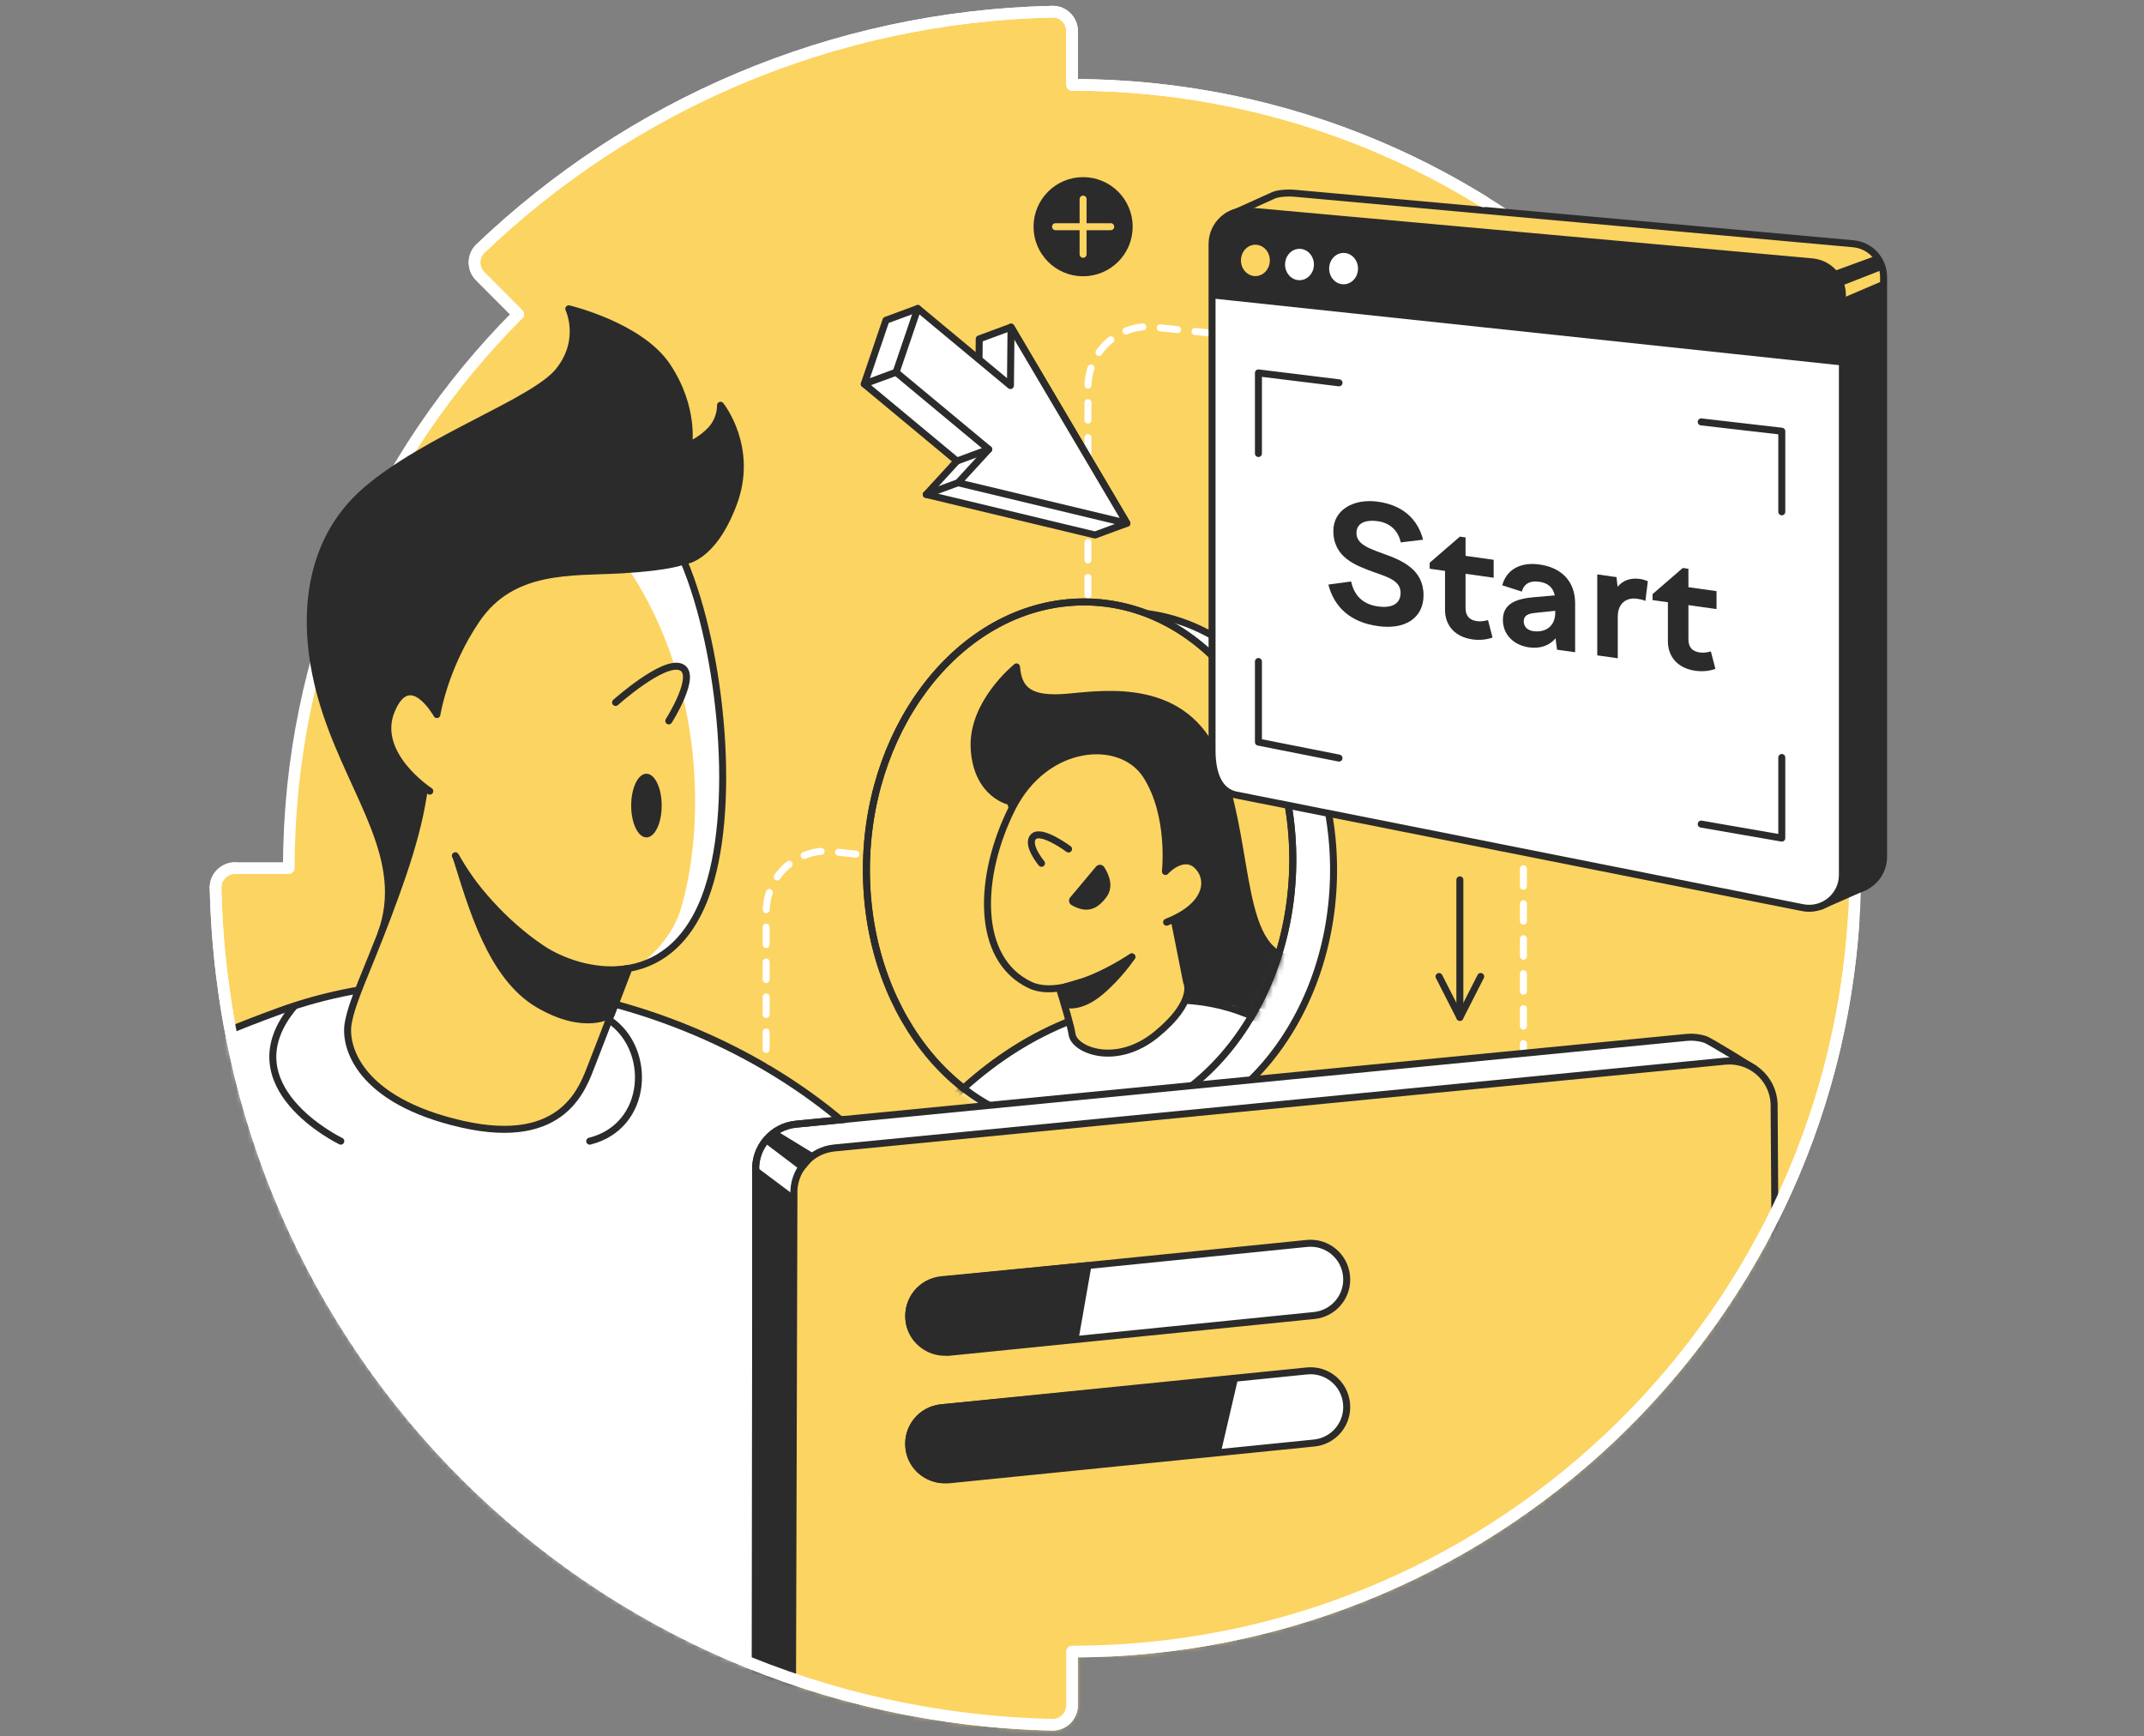 <svg xmlns="http://www.w3.org/2000/svg" width="368" height="298" viewBox="0 0 368 298" fill="none"><rect x="0" y="0" width="368" height="298" fill="#808080" stroke="none"/><path d="M37.001 152.372C38.756 231.642 102.09 294.244 180.628 295.999C182.489 296.039 184.011 294.514 184.011 292.653V283.442C184.011 283.442 184.015 283.442 184.018 283.442C258.264 283.442 318.46 223.25 318.46 149C318.46 74.75 258.264 14.555 184.011 14.562V5.343C184.011 3.483 182.489 1.961 180.628 2.001C142.588 2.86 108.108 18.174 82.458 42.659C81.114 43.944 81.114 46.093 82.425 47.407L88.942 53.939C64.621 78.267 49.577 111.873 49.573 148.985H40.347C38.49 148.985 36.961 150.511 37.001 152.372Z" fill="#FCD462" stroke="white" stroke-width="2" stroke-linecap="round" stroke-linejoin="round"></path><path d="M226.001 59.064L197.204 56.055C194.443 56.04 191.789 57.122 189.827 59.064C187.864 61.005 186.753 63.647 186.738 66.408V155.498" stroke="white" stroke-width="1.2" stroke-linecap="round" stroke-linejoin="round" stroke-dasharray="3 3"></path><path d="M170.777 149.081L141.98 146.063C139.219 146.047 136.566 147.129 134.602 149.07C132.639 151.011 131.527 153.652 131.511 156.413L131.484 245.503" stroke="white" stroke-width="1.2" stroke-linecap="round" stroke-linejoin="round" stroke-dasharray="3 3"></path><path d="M300.747 109.064L271.95 106.055C269.189 106.04 266.536 107.123 264.573 109.064C262.61 111.006 261.499 113.647 261.484 116.408V205.499" stroke="white" stroke-width="1.2" stroke-linecap="round" stroke-linejoin="round" stroke-dasharray="3 3"></path><path d="M155.717 152.125C156.162 176.647 172.526 195.954 192.54 195.307C212.858 194.636 229.268 173.667 228.889 148.433C228.509 123.2 211.414 103.749 191.017 105.132C170.938 106.504 155.254 127.551 155.717 152.125Z" fill="white" stroke="#2B2B2B" stroke-width="1.2" stroke-linecap="round" stroke-linejoin="round"></path><path d="M148.721 150.367C149.166 174.889 165.53 194.196 185.544 193.549C205.862 192.878 222.272 171.909 221.893 146.676C221.513 121.442 204.418 101.991 184.021 103.374C163.942 104.747 148.258 125.793 148.721 150.367Z" fill="#FCD462" stroke="#2B2B2B" stroke-width="1.2" stroke-linecap="round" stroke-linejoin="round"></path><mask id="mask0_480_21470" style="mask-type:alpha" maskUnits="userSpaceOnUse" x="148" y="102" width="75" height="93"><path d="M148.721 150.367C149.166 174.889 165.53 194.196 185.544 193.549C205.862 192.878 222.272 171.909 221.893 146.676C221.513 121.442 204.418 101.991 184.021 103.374C163.942 104.747 148.258 125.793 148.721 150.367Z" fill="#FFB26E" stroke="black" stroke-width="1.2" stroke-linecap="round" stroke-linejoin="round"></path></mask><g mask="url(#mask0_480_21470)"><path d="M147.082 211.528C147.082 211.528 162.114 176.591 196.056 171.983C218.041 168.998 230.613 184.933 236.743 196.529C234.35 202.72 226.963 208.425 226.963 208.425L147.082 211.528Z" fill="white" stroke="#2B2B2B" stroke-width="1.2" stroke-linecap="round" stroke-linejoin="round"></path><path d="M174.477 114.453C174.802 118.516 176.83 120.231 183.334 119.641C189.839 119.05 203.457 117.029 208.894 130.354C214.326 143.673 212.563 160.551 219.88 164.01C227.198 167.469 233.465 161.014 233.465 161.014C233.465 161.014 242.411 168.74 225.496 174C207.496 172.5 198.996 170.5 198.996 170.5L173.455 137.585C173.455 137.585 167.761 136.534 167.218 128.619C166.676 120.704 174.477 114.458 174.477 114.458V114.453Z" fill="#2B2B2B"></path><path d="M233.465 161.014C233.465 161.014 227.198 167.469 219.88 164.01C212.563 160.551 214.326 143.673 208.894 130.354C203.457 117.029 189.839 119.05 183.334 119.641C176.83 120.231 174.802 118.516 174.477 114.453V114.458C174.477 114.458 166.676 120.704 167.218 128.619C167.761 136.534 173.455 137.585 173.455 137.585L180.876 167.713" stroke="#2B2B2B" stroke-width="1.2" stroke-linecap="round" stroke-linejoin="round"></path><path d="M204.047 169.211C220.973 173.667 235.027 187.486 235.027 187.486" stroke="#2B2B2B" stroke-width="1.2" stroke-linecap="round" stroke-linejoin="round"></path><path d="M179.625 162.632C179.625 162.632 183.623 174.79 184.011 177.514C184.393 180.238 191.639 183.162 198.536 177.48C205.434 171.804 203.683 168.575 203.683 168.575L199.694 148.547" fill="#FCD462"></path><path d="M179.625 162.632C179.625 162.632 183.623 174.79 184.011 177.514C184.393 180.238 191.639 183.162 198.536 177.48C205.434 171.804 203.683 168.575 203.683 168.575L199.694 148.547" stroke="#2B2B2B" stroke-width="1.2" stroke-linecap="round" stroke-linejoin="round"></path><path d="M194.277 164.225C194.277 164.225 182.886 171.935 176.818 169.053C167.317 164.551 167.937 150.276 173.673 138.79C179.409 127.298 192.419 126.283 196.773 133.123C201.127 139.964 200.035 149.565 200.035 149.565C200.035 149.565 203.326 145.92 205.815 148.909C207.786 151.275 207.143 155.545 200.237 158.27" fill="#FCD462"></path><path d="M194.277 164.225C194.277 164.225 182.886 171.935 176.818 169.053C167.317 164.551 167.937 150.276 173.673 138.79C179.409 127.298 192.419 126.283 196.773 133.123C201.127 139.964 200.035 149.565 200.035 149.565C200.035 149.565 203.326 145.92 205.815 148.909C207.786 151.275 207.143 155.545 200.237 158.27" stroke="#2B2B2B" stroke-width="1.2" stroke-linecap="round" stroke-linejoin="round"></path><path d="M183.406 145.709C183.406 145.709 178.739 142.238 177.396 143.584C176.053 144.931 178.768 148.16 178.768 148.16" fill="#FCD462"></path><path d="M183.406 145.709C183.406 145.709 178.739 142.238 177.396 143.584C176.053 144.931 178.768 148.16 178.768 148.16" stroke="#2B2B2B" stroke-width="1.2" stroke-linecap="round" stroke-linejoin="round"></path><path d="M183.696 154.001C183.346 154.415 183.45 155.054 183.921 155.329C186.318 156.713 188.198 156.299 189.917 153.949C191.252 152.126 190.301 150.012 189.537 148.823C189.212 148.32 188.506 148.271 188.119 148.731L183.696 154.007V154.001Z" fill="#2B2B2B"></path><path d="M183.037 172.403C183.037 172.403 185.456 173.081 188.808 170.272C192.161 167.463 194.271 164.227 194.271 164.227C194.271 164.227 189.776 167.31 186.252 168.357L182.727 169.404L183.032 172.409L183.037 172.403Z" fill="#2B2B2B" stroke="#2B2B2B" stroke-width="1.2" stroke-linecap="round" stroke-linejoin="round"></path></g><path d="M148.721 150.367C149.166 174.889 165.53 194.196 185.544 193.549C205.862 192.878 222.272 171.909 221.893 146.676C221.513 121.442 204.418 101.991 184.021 103.374C163.942 104.747 148.258 125.793 148.721 150.367Z" stroke="#2B2B2B" stroke-width="1.2" stroke-linecap="round" stroke-linejoin="round"></path><mask id="mask1_480_21470" style="mask-type:alpha" maskUnits="userSpaceOnUse" x="36" y="1" width="295" height="296"><path d="M37.001 152.372C38.756 231.642 102.09 294.244 180.628 295.999C182.489 296.039 184.011 294.514 184.011 292.653V283.442C184.011 283.442 184.015 283.442 184.018 283.442C252.686 283.442 309.335 231.955 317.46 165.478C318.12 160.078 325.409 154.49 325.409 148.912C325.409 74.662 370.739 -14.384 184.011 14.562V5.343C184.011 3.483 182.489 1.961 180.628 2.001C142.588 2.86 108.108 18.174 82.458 42.659C81.114 43.944 81.114 46.093 82.425 47.407L88.942 53.939C64.621 78.267 40.35 82.388 40.347 119.5V148.985C38.49 148.985 36.961 150.511 37.001 152.372Z" fill="#C7FA73" stroke="white" stroke-width="1.2" stroke-linecap="round" stroke-linejoin="round"></path></mask><g mask="url(#mask1_480_21470)"><path d="M312.531 155.516L320.228 152.123L316.176 150.594L312.531 155.516Z" fill="#2B2B2B" stroke="#2B2B2B" stroke-width="1.2" stroke-linecap="round" stroke-linejoin="round"></path><path d="M318.099 41.835L222.07 33.155C221.141 33.072 219.521 33.155 218.713 33.476H218.705L218.542 33.545C218.472 33.574 218.403 33.603 218.334 33.64L210.648 37.106L215.494 36.742C215.25 37.383 215.108 38.074 215.112 38.803L215.407 126.735C215.414 129.429 217.307 131.752 219.943 132.309L316.406 152.647C319.96 153.397 323.302 150.685 323.302 147.055V47.53C323.302 44.573 321.045 42.101 318.099 41.835Z" fill="#FCD462" stroke="#2B2B2B" stroke-width="1.2" stroke-linecap="round" stroke-linejoin="round"></path><path d="M212.498 136.503L309.337 155.757C312.891 156.507 316.233 153.794 316.233 150.164V50.635C316.233 47.679 313.976 45.207 311.03 44.941L214.272 36.195C210.919 35.893 208.028 38.54 208.039 41.908V129.003C208.083 132.4 208.998 136.003 212.498 136.503Z" fill="white" stroke="#2B2B2B" stroke-width="1.2" stroke-linecap="round" stroke-linejoin="round"></path><path d="M208.043 51.216L316.252 62.732C316.252 62.732 316.336 49.912 316.019 49.071C315.699 48.227 313.197 45.59 313.197 45.59L217.688 36.51C217.688 36.51 214.441 35.727 211.604 36.601C208.768 37.475 208.04 40.519 208.043 41.917C208.047 43.315 208.043 51.219 208.043 51.219V51.216Z" fill="#2B2B2B"></path><path d="M215.477 47.386C216.846 47.386 217.955 46.181 217.955 44.693C217.955 43.206 216.846 42 215.477 42C214.109 42 213 43.206 213 44.693C213 46.181 214.109 47.386 215.477 47.386Z" fill="#FCD462"></path><path d="M223.047 48.089C224.416 48.089 225.525 46.884 225.525 45.396C225.525 43.909 224.416 42.703 223.047 42.703C221.679 42.703 220.57 43.909 220.57 45.396C220.57 46.884 221.679 48.089 223.047 48.089Z" fill="white"></path><path d="M230.614 48.793C231.982 48.793 233.092 47.587 233.092 46.099C233.092 44.612 231.982 43.406 230.614 43.406C229.246 43.406 228.137 44.612 228.137 46.099C228.137 47.587 229.246 48.793 230.614 48.793Z" fill="white"></path><path d="M314.566 46.603L321.983 43.891L323.301 46.221L316.015 49.068L314.566 46.603Z" fill="#2B2B2B"></path><path d="M316.243 51.163L323.303 48.148V147.051L323.205 148.11C323.205 148.11 322.877 149.971 321.828 150.885C320.776 151.795 319.258 152.407 318.577 152.498C317.896 152.589 315.996 152.56 315.996 152.56L316.243 51.167V51.163Z" fill="#2B2B2B"></path><path d="M-12 227.161C1.827 195.582 18.124 184.401 47.965 173.514C80.1 161.79 123.795 171.186 150.114 197.496C176.433 223.806 184.66 247.294 199.714 268.07C217.972 293.269 200.362 298.644 200.362 298.644L157.936 351.674C157.936 351.674 95.396 368.098 43.543 331.947C-8.309 295.795 -12 227.161 -12 227.161Z" fill="white" stroke="#2B2B2B" stroke-width="1.2" stroke-linecap="round" stroke-linejoin="round"></path><path d="M65.443 160.14C69.984 147.481 60.866 136.991 55.998 122.384C51.13 107.776 52.347 93.168 62.815 84.164C73.282 75.156 91.651 69.01 95.924 63.653C100.196 58.295 97.626 53 97.626 53C97.626 53 109.839 55.888 114.482 62.797C119.288 69.949 118.195 76.431 118.195 76.431C118.195 76.431 120.386 75.58 122.088 73.692C123.79 71.805 123.671 69.552 123.671 69.552C123.671 69.552 129.522 76.797 125.871 86.475C122.22 96.153 117.353 96.263 117.353 96.263L65.438 160.135L65.443 160.14Z" fill="#2B2B2B" stroke="#2B2B2B" stroke-width="1.2" stroke-linecap="round" stroke-linejoin="round"></path><path d="M73.284 129.75C73.103 138.696 70.255 147.444 66.564 157.22C62.874 166.995 60.502 171.563 59.77 175.58C59.038 179.596 61.595 188.909 79.307 192.926C97.019 196.942 100.123 186.351 101.583 182.701C103.042 179.05 110.529 159.332 110.529 159.332" fill="#FCD462"></path><path d="M73.284 129.75C73.103 138.696 70.255 147.444 66.564 157.22C62.874 166.995 60.502 171.563 59.77 175.58C59.038 179.596 61.595 188.909 79.307 192.926C97.019 196.942 100.123 186.351 101.583 182.701C103.042 179.05 110.529 159.332 110.529 159.332" stroke="#2B2B2B" stroke-width="1.2" stroke-linecap="round" stroke-linejoin="round"></path><path d="M73.77 135.776C73.77 135.776 64.03 129.444 67.195 121.9C70.361 114.351 74.987 122.632 74.987 122.632C74.987 122.632 76.252 114.479 81.803 106.322C87.95 97.292 98.113 98.288 106.636 97.803C115.155 97.318 117.359 96.273 117.359 96.273C123.933 111.856 126.601 139.431 121.001 154.039C114.603 170.728 99.577 167.183 93.007 162.804C86.433 158.422 80.714 151.728 78.157 146.861" fill="#FCD462"></path><path d="M107.922 97.716C121.079 117.465 121.026 142.479 116.754 156.306C115.012 161.95 109.589 165.795 109.589 165.795C109.589 165.795 123.614 162.651 123.91 138.25C124.21 113.854 117.358 96.266 117.358 96.266L107.922 97.712V97.716Z" fill="white"></path><path d="M73.77 135.776C73.77 135.776 64.03 129.444 67.195 121.9C70.361 114.351 74.987 122.632 74.987 122.632C74.987 122.632 76.252 114.479 81.803 106.322C87.95 97.292 98.113 98.288 106.636 97.803C115.155 97.318 117.359 96.273 117.359 96.273C123.933 111.856 126.601 139.431 121.001 154.039C114.603 170.728 99.577 167.183 93.007 162.804C86.433 158.422 80.714 151.728 78.157 146.861" stroke="#2B2B2B" stroke-width="1.2" stroke-linecap="round" stroke-linejoin="round"></path><path d="M105.66 120.558C105.66 120.558 113.817 113.256 116.859 114.473C119.901 115.69 114.791 123.723 114.791 123.723" fill="#FCD462"></path><path d="M105.66 120.558C105.66 120.558 113.817 113.256 116.859 114.473C119.901 115.69 114.791 123.723 114.791 123.723" stroke="#2B2B2B" stroke-width="1.2" stroke-linecap="round" stroke-linejoin="round"></path><path d="M110.955 143.715C112.401 143.715 113.574 141.269 113.574 138.252C113.574 135.235 112.401 132.789 110.955 132.789C109.509 132.789 108.336 135.235 108.336 138.252C108.336 141.269 109.509 143.715 110.955 143.715Z" fill="#2B2B2B"></path><path d="M78.329 147.18C80.952 155.553 84.299 167.603 92.394 172.352C100.489 177.101 104.907 174.085 104.907 174.085L107.919 166.188C107.919 166.188 100.265 167.974 93.122 163.785C85.026 159.036 78.324 147.18 78.324 147.18H78.329Z" fill="#2B2B2B" stroke="#2B2B2B" stroke-width="1.2" stroke-linecap="round" stroke-linejoin="round"></path><path d="M58.495 195.845C58.495 195.845 38.898 186.426 50.501 172.703" stroke="#2B2B2B" stroke-width="1.2" stroke-linecap="round" stroke-linejoin="round"></path><path d="M104.548 175.031C111.991 179.961 111.444 193.29 101.219 195.847" stroke="#2B2B2B" stroke-width="1.2" stroke-linecap="round" stroke-linejoin="round"></path><path d="M229.829 65.7L216 64V77.833" stroke="#2B2B2B" stroke-width="1.2" stroke-linecap="round" stroke-linejoin="round"></path><path d="M305.829 87.839V74.006L292 72.406" stroke="#2B2B2B" stroke-width="1.2" stroke-linecap="round" stroke-linejoin="round"></path><path d="M305.829 130V143.833L292 141.433" stroke="#2B2B2B" stroke-width="1.2" stroke-linecap="round" stroke-linejoin="round"></path><path d="M216 113.531V127.364L229.829 130.101" stroke="#2B2B2B" stroke-width="1.2" stroke-linecap="round" stroke-linejoin="round"></path><path d="M303.616 287.563L297.951 185.262C297.916 184.615 297.794 183.994 297.605 183.399H301.11C301.11 183.399 293.585 178.683 292.675 178.385H292.671C291.691 178.062 290.628 177.93 289.53 178.035L136.641 192.927C132.542 193.325 129.484 196.886 129.711 201.002L135.376 303.303C135.508 305.648 136.68 307.678 138.408 308.99H138.399L138.452 309.025C138.946 309.397 146.26 313.54 146.26 313.54V310.285L296.682 295.635C300.781 295.236 303.839 291.675 303.612 287.559L303.616 287.563Z" fill="white" stroke="#2B2B2B" stroke-width="1.2" stroke-linecap="round" stroke-linejoin="round"></path><path d="M303.242 299.722L150.353 314.613C146.005 315.038 136.217 311.512 135.977 307.15L136.271 205.09C136.044 200.978 139.101 197.417 143.2 197.014L296.09 182.123C300.438 181.699 304.266 184.984 304.511 189.345L305.193 291.646C305.421 295.759 307.346 299.319 303.247 299.722H303.242Z" fill="#FCD462" stroke="#2B2B2B" stroke-width="1.2" stroke-linecap="round" stroke-linejoin="round"></path><path d="M129.133 199.742L136.272 205.092L135.978 307.153L140.396 310.53L141.918 312.534L135.374 309.003L132.867 305.674L129 304.156L129.133 199.742Z" fill="#2B2B2B"></path><path d="M131.164 196.082L137.774 201.086L140.149 198.26L133.298 194.078L131.164 196.082Z" fill="#2B2B2B"></path><path d="M129.711 201.007C129.484 196.891 132.542 193.33 136.641 192.932L145.001 192.117" stroke="#2B2B2B" stroke-width="1.2" stroke-linecap="round" stroke-linejoin="round"></path><path d="M129.699 200.602V286.402" stroke="#2B2B2B" stroke-width="1.2" stroke-linecap="round"></path></g><path d="M254.601 34.558C234.085 21.877 209.902 14.558 184.011 14.562V5.343C184.011 3.483 182.489 1.961 180.628 2.001C142.588 2.86 108.108 18.174 82.458 42.659C81.114 43.944 81.114 46.093 82.425 47.407L88.942 53.939M40.347 148.985C38.49 148.985 36.961 150.511 37.001 152.372" stroke="white" stroke-width="2" stroke-linecap="round" stroke-linejoin="round"></path><path d="M37 152.367C38.755 231.638 102.089 294.24 180.628 295.995C182.488 296.035 184.01 294.509 184.01 292.649V283.437C184.01 283.437 184.014 283.437 184.017 283.437C255.24 283.437 313.529 228.051 318.162 157.996" stroke="white" stroke-width="2" stroke-linecap="round" stroke-linejoin="round"></path><path d="M240.427 93.083C240.011 91.138 238.652 89.755 236.516 89.453C234.186 89.127 232.826 89.88 232.826 91.485C232.826 93.399 234.962 94.117 237.403 95.015C240.621 96.159 244.338 97.709 244.338 102.147C244.338 106.086 241.148 108.107 236.516 107.455C231.856 106.804 229.026 104.269 228 100.327L231.911 99.796C232.494 102.459 234.158 103.745 236.543 104.082C238.707 104.387 240.399 103.763 240.399 101.738C240.399 99.713 238.319 99.061 235.905 98.222C232.66 97.043 228.86 95.677 228.86 91.1C228.86 87.55 232.272 85.504 236.543 86.104C240.649 86.679 243.339 88.999 244.255 92.626L240.427 93.087V93.083Z" fill="#2B2B2B"></path><path d="M250.578 92.097L251.549 92.232V95.395L256.375 96.074V99.153L251.549 98.474V104.326C251.549 105.769 252.27 106.424 253.518 106.601C254.129 106.688 254.711 106.601 255.405 106.421L256.181 109.413C255.127 109.791 253.935 109.902 252.742 109.735C249.801 109.323 248.026 107.409 248.026 104.663V97.978L245.391 97.607V96.58L250.578 92.094V92.097Z" fill="#2B2B2B"></path><path d="M267.001 109.551C265.975 110.764 264.394 111.375 262.452 111.104C259.956 110.754 257.959 109.031 257.959 106.368C257.959 103.511 260.4 102.745 263.312 102.488L266.863 102.183C266.558 100.754 265.614 100.037 264.2 99.839C262.619 99.617 261.592 100.165 261.204 101.528L257.848 100.446C258.541 97.908 260.76 96.389 264.255 96.881C267.944 97.401 270.358 99.68 270.358 103.563V111.94L267.251 111.503L267.001 109.554V109.551ZM263.201 108.323C265.06 108.583 266.946 107.658 266.946 105.134V104.828L263.534 105.182C262.369 105.296 261.537 105.595 261.537 106.621C261.537 107.592 262.203 108.185 263.201 108.323Z" fill="#2B2B2B"></path><path d="M274.156 98.578L277.457 99.043L277.651 100.707C278.483 99.688 279.731 99.112 281.479 99.358C281.978 99.428 282.311 99.532 282.838 99.743L282.422 103.124C281.922 102.916 281.423 102.819 280.979 102.756C279.149 102.5 277.679 103.54 277.679 105.814V112.971L274.156 112.475V98.578Z" fill="#2B2B2B"></path><path d="M288.832 97.477L289.802 97.612V100.774L294.629 101.454V104.533L289.802 103.853V109.706C289.802 111.148 290.524 111.804 291.772 111.98C292.382 112.067 292.965 111.98 293.658 111.8L294.435 114.796C293.381 115.174 292.188 115.285 290.995 115.118C288.055 114.706 286.28 112.792 286.28 110.046V103.361L283.645 102.99V101.963L288.832 97.477Z" fill="#2B2B2B"></path><path d="M250.574 151V174.597" stroke="#2B2B2B" stroke-width="1.2" stroke-linecap="round" stroke-linejoin="round"></path><path d="M254.15 167.586L250.575 174.6L247 167.586" stroke="#2B2B2B" stroke-width="1.2" stroke-linecap="round" stroke-linejoin="round"></path><path d="M161.13 253.871C158.406 253.398 156.269 251.156 156 248.397C155.659 244.97 158.15 241.941 161.577 241.6L224.324 235.281C227.751 234.94 230.78 237.431 231.121 240.858C231.461 244.285 228.971 247.314 225.544 247.654L162.796 253.974C162.236 253.97 161.675 253.966 161.13 253.871Z" fill="white" stroke="#2B2B2B" stroke-width="1.2" stroke-miterlimit="10" stroke-linecap="round" stroke-linejoin="round"></path><path d="M161.13 231.989C158.406 231.516 156.269 229.274 156 226.514C155.659 223.087 158.15 220.058 161.577 219.717L224.324 213.398C227.751 213.057 230.78 215.548 231.121 218.975C231.461 222.402 228.971 225.431 225.544 225.771L162.796 232.091C162.236 232.087 161.675 232.083 161.13 231.989Z" fill="white" stroke="#2B2B2B" stroke-width="1.2" stroke-miterlimit="10" stroke-linecap="round" stroke-linejoin="round"></path><path d="M211.861 236.703L161.577 241.606C158.15 241.946 155.66 244.975 156 248.402C156.254 251.253 158.406 253.404 161.131 253.877C161.676 253.972 162.236 253.975 162.813 253.888L209 249.003L211.861 236.703Z" fill="#2B2B2B" stroke="#2B2B2B" stroke-width="1.2" stroke-miterlimit="10" stroke-linecap="round" stroke-linejoin="round"></path><path d="M186.734 217.203L161.593 219.629C158.166 219.97 155.675 222.999 156.016 226.426C156.269 229.276 158.422 231.427 161.146 231.9C161.691 231.995 162.251 231.999 162.828 231.912L184.543 229.695L186.734 217.203Z" fill="#2B2B2B" stroke="#2B2B2B" stroke-width="1.2" stroke-miterlimit="10" stroke-linecap="round" stroke-linejoin="round"></path><path d="M185.907 46.814C190.274 46.814 193.814 43.274 193.814 38.907C193.814 34.54 190.274 31 185.907 31C181.54 31 178 34.54 178 38.907C178 43.274 181.54 46.814 185.907 46.814Z" fill="#2B2B2B" stroke="#2B2B2B" stroke-width="1.2" stroke-linecap="round" stroke-linejoin="round"></path><path d="M185.906 34.172V43.645" stroke="#FCD462" stroke-width="1.2" stroke-linecap="round" stroke-linejoin="round"></path><path d="M190.646 38.906H181.172" stroke="#FCD462" stroke-width="1.2" stroke-linecap="round" stroke-linejoin="round"></path><path d="M187.958 91.817L193.419 89.804L173.537 56.144L168.077 58.16L167.974 68.182L157.529 52.945L152.068 54.959L148.344 65.903L164.25 79.126L158.988 84.863L187.958 91.817Z" fill="white" stroke="#2B2B2B" stroke-width="1.2" stroke-linecap="round" stroke-linejoin="round"></path><path d="M193.419 89.804L173.537 56.144L173.435 66.168L157.529 52.945L153.805 63.889L169.71 77.112L164.448 82.849L193.419 89.804Z" fill="white" stroke="#2B2B2B" stroke-width="1.2" stroke-linecap="round" stroke-linejoin="round"></path><path d="M153.805 63.883L148.344 65.896" stroke="#2B2B2B" stroke-width="1.2" stroke-linecap="round" stroke-linejoin="round"></path><path d="M158.988 84.857L164.448 82.844" stroke="#2B2B2B" stroke-width="1.2" stroke-linecap="round" stroke-linejoin="round"></path><path d="M169.71 77.109L164.25 79.123" stroke="#2B2B2B" stroke-width="1.2" stroke-linecap="round" stroke-linejoin="round"></path></svg>